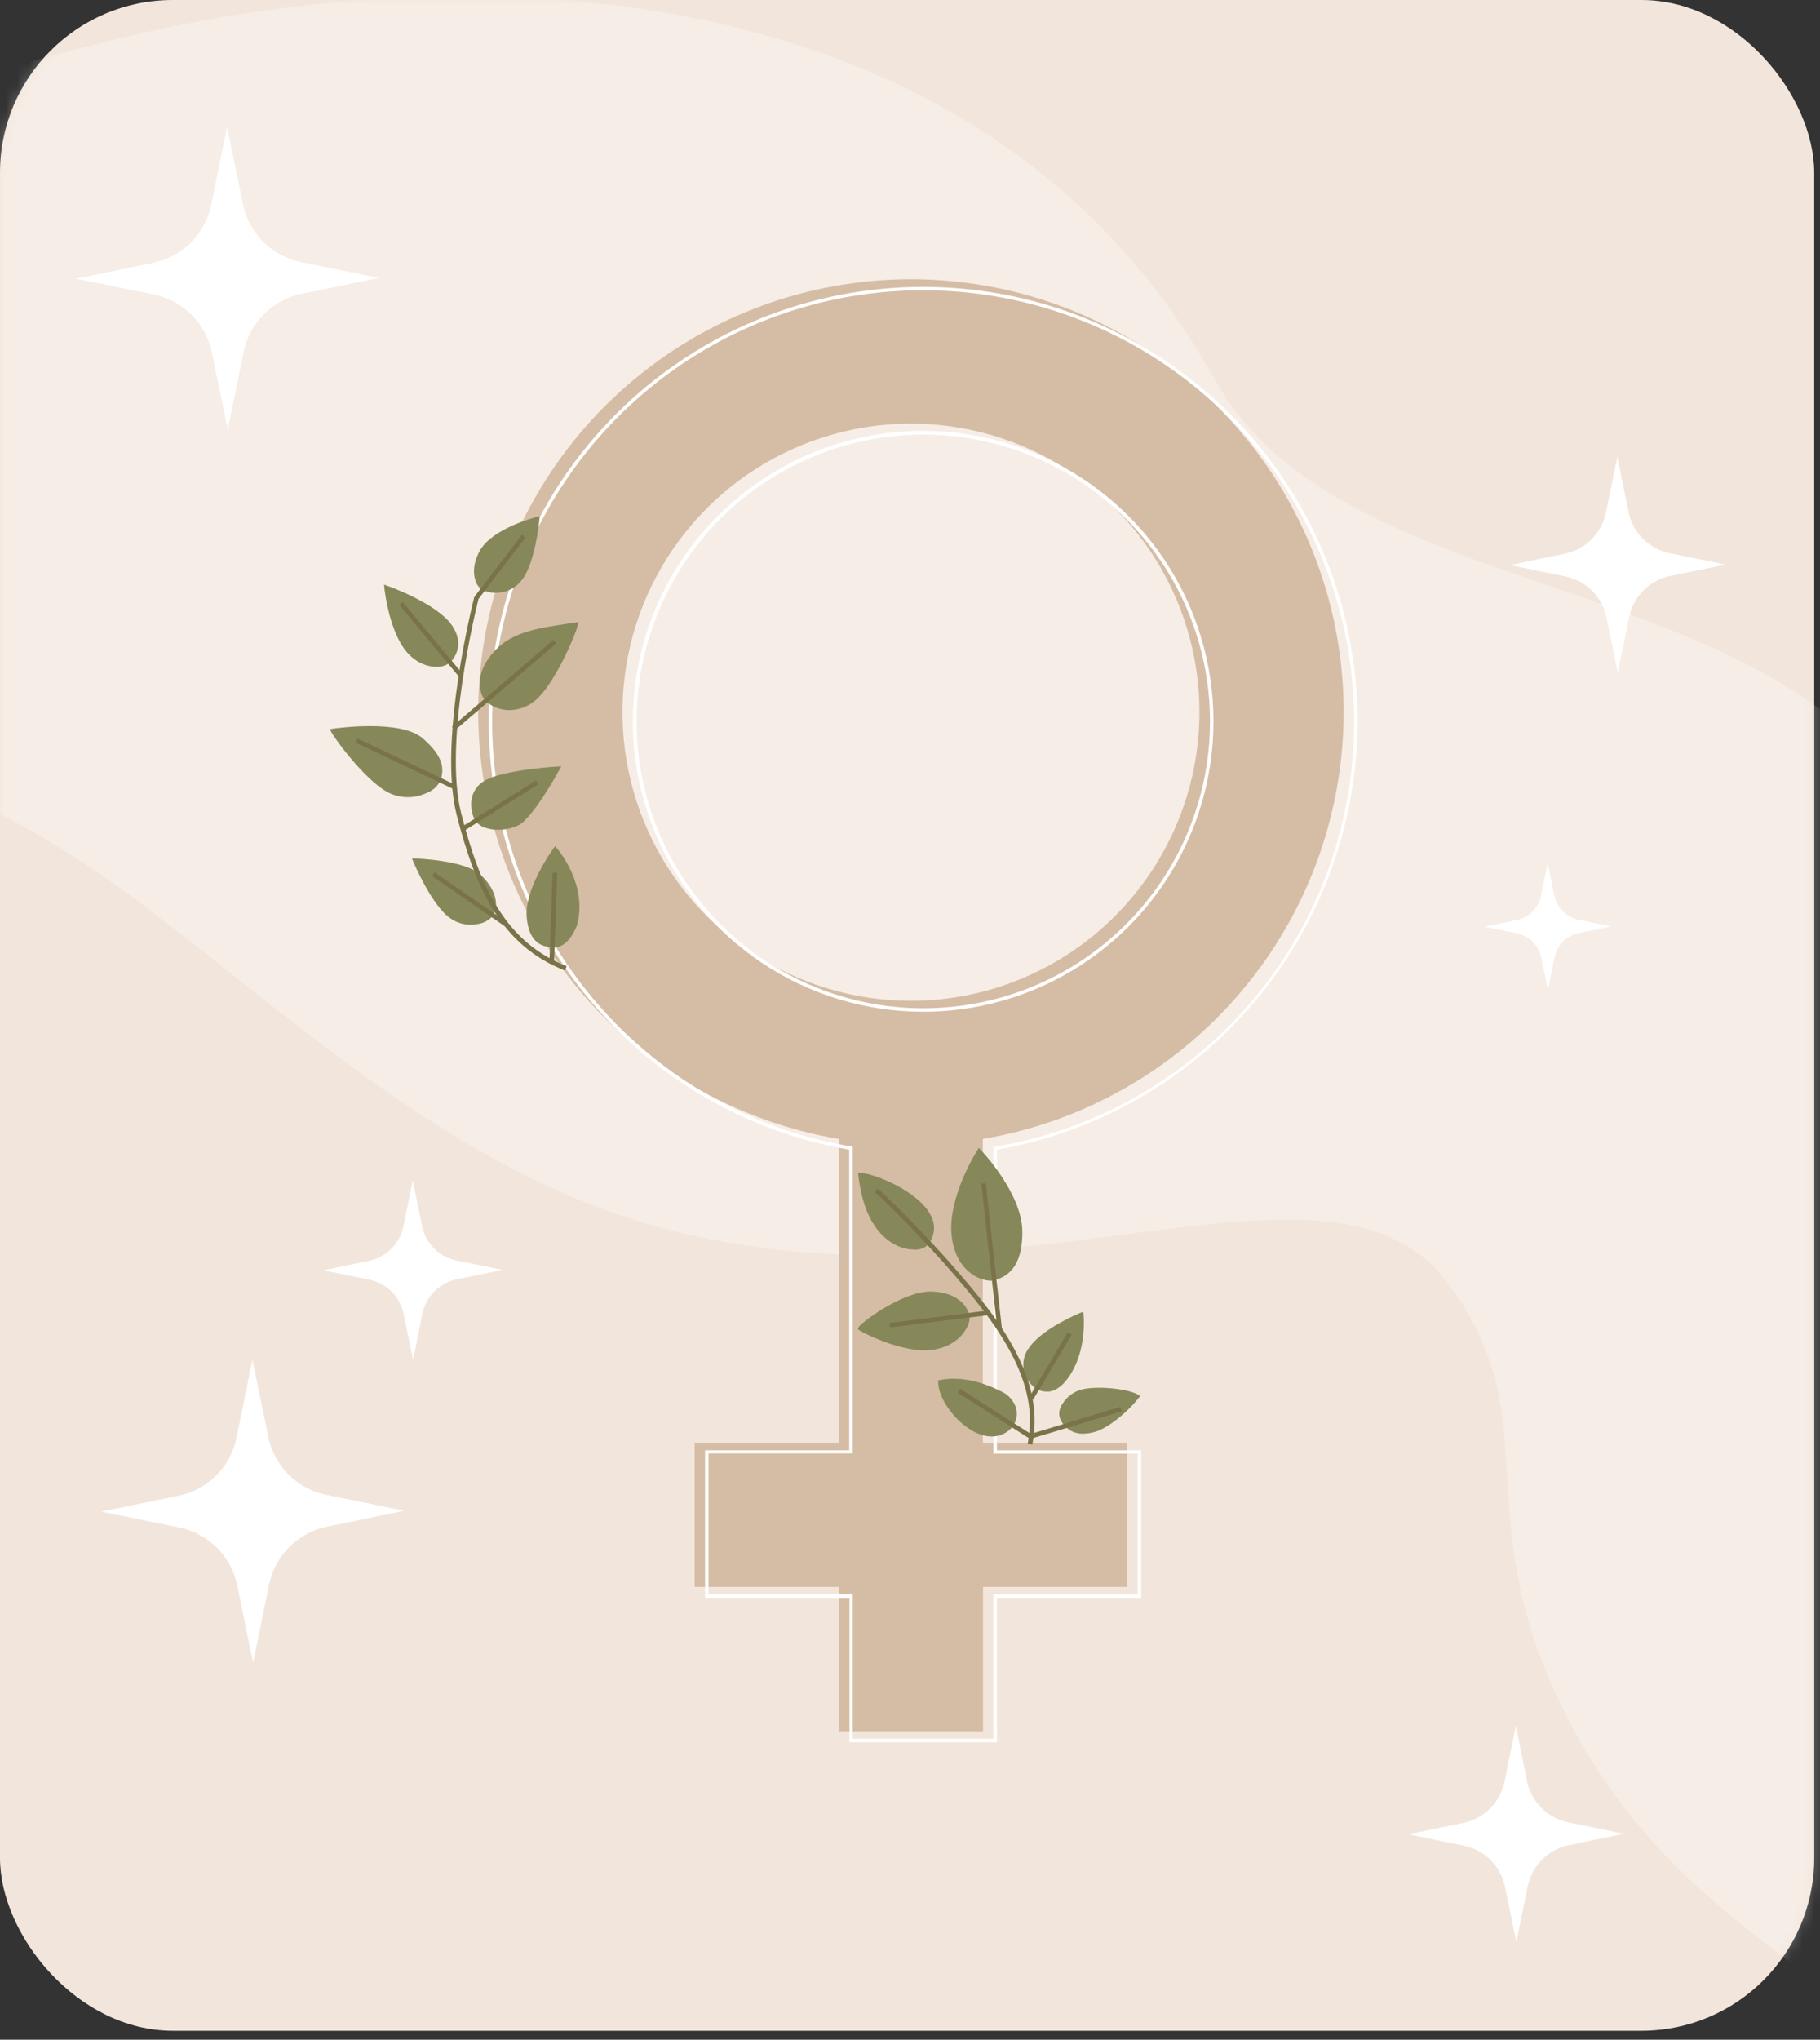 <svg width="158" height="177" viewBox="0 0 158 177" fill="none" xmlns="http://www.w3.org/2000/svg">
<rect x="0" y="0" width="158" height="177" fill="#333333" stroke="none"/>
<rect width="157.497" height="176.221" rx="15" fill="#F2E6DC"/>
<mask id="mask0_1_5063" style="mask-type:alpha" maskUnits="userSpaceOnUse" x="0" y="0" width="158" height="177">
<rect width="157.497" height="176.221" rx="15" fill="#F2E6DC"/>
</mask>
<g mask="url(#mask0_1_5063)">
<path opacity="0.3" d="M143.471 311.272C146.792 315.678 183.308 307.611 194.839 286.933C204.944 268.816 187.988 245.117 192.505 222.646C196.078 204.825 223.125 188.319 221.179 171.878C218.497 149.288 181.659 150.361 171.794 125.02C165.505 108.861 175.136 97.452 169.532 77.844C160.957 47.853 117.673 54.843 105.449 32.918C85.532 -2.796 40.655 -4.5 8.543 3.79C-25.722 12.623 -47.344 22.304 -41.179 42.693C-36.168 59.285 -12.36 62.706 5.311 73.631C20.284 82.886 36.229 100.968 57.751 106.639C88.252 114.676 115.513 97.715 125.69 111.347C134.729 123.446 126.887 131.383 136.224 149.36C147.065 170.236 166.289 172.313 167.564 185.625C168.982 200.404 140.668 205.889 139.706 224.436C138.798 241.815 158.902 243.973 159.761 264.329C160.608 284.46 140.222 306.957 143.471 311.272Z" fill="white"/>
<path d="M35.094 131.1L28.344 129.723C27.102 129.474 25.961 128.865 25.063 127.972C24.164 127.078 23.549 125.94 23.293 124.7L21.916 117.996L20.538 124.745C20.289 125.988 19.679 127.129 18.786 128.027C17.892 128.926 16.754 129.541 15.513 129.796L8.811 131.174L15.561 132.551C16.801 132.803 17.939 133.414 18.835 134.307C19.73 135.201 20.343 136.338 20.598 137.577L21.976 144.281L23.353 137.529C23.603 136.286 24.213 135.145 25.107 134.247C26.001 133.349 27.14 132.733 28.381 132.478L35.094 131.1Z" fill="white"/>
<path d="M43.624 110.198L39.63 109.385C38.894 109.236 38.218 108.874 37.687 108.343C37.157 107.812 36.794 107.136 36.645 106.401L35.828 102.429L35.017 106.428C34.868 107.164 34.505 107.839 33.974 108.37C33.444 108.9 32.768 109.263 32.033 109.413L28.061 110.23L32.06 111.04C32.796 111.19 33.471 111.553 34.002 112.084C34.532 112.614 34.895 113.29 35.045 114.025L35.862 117.995L36.673 113.995C36.822 113.26 37.185 112.585 37.716 112.054C38.247 111.523 38.922 111.16 39.657 111.011L43.624 110.198Z" fill="white"/>
<path d="M32.88 24.121L26.13 22.744C24.89 22.492 23.752 21.881 22.856 20.988C21.96 20.094 21.346 18.957 21.091 17.718L19.713 11.014L18.336 17.766C18.084 19.006 17.473 20.145 16.58 21.04C15.686 21.936 14.549 22.549 13.31 22.803L6.608 24.181L13.358 25.558C14.598 25.809 15.736 26.42 16.632 27.313C17.528 28.206 18.141 29.343 18.395 30.582L19.773 37.286L21.15 30.536C21.402 29.296 22.012 28.157 22.905 27.261C23.798 26.365 24.935 25.752 26.174 25.497L32.88 24.121Z" fill="white"/>
<path d="M131.594 149.789L130.612 154.6C130.433 155.483 129.998 156.295 129.361 156.933C128.724 157.572 127.913 158.009 127.03 158.19L122.253 159.172L127.064 160.153C127.948 160.333 128.76 160.768 129.398 161.405C130.036 162.042 130.473 162.852 130.655 163.735L131.636 168.512L132.618 163.701C132.797 162.818 133.232 162.006 133.869 161.368C134.505 160.73 135.316 160.292 136.199 160.111L140.977 159.129L136.166 158.147C135.281 157.97 134.467 157.535 133.827 156.899C133.187 156.262 132.748 155.451 132.566 154.567L131.594 149.789Z" fill="white"/>
<path d="M134.355 74.894L133.782 77.724C133.676 78.245 133.42 78.723 133.044 79.098C132.669 79.474 132.191 79.73 131.67 79.836L128.862 80.414L131.69 80.988C132.21 81.094 132.688 81.35 133.064 81.726C133.439 82.101 133.696 82.579 133.802 83.1L134.38 85.908L134.953 83.08C135.059 82.56 135.316 82.082 135.691 81.706C136.067 81.331 136.545 81.074 137.065 80.968L139.875 80.39L137.046 79.817C136.525 79.711 136.047 79.454 135.672 79.079C135.296 78.703 135.04 78.225 134.934 77.705L134.355 74.894Z" fill="white"/>
<path d="M140.405 39.65L139.423 44.461C139.244 45.345 138.809 46.157 138.172 46.795C137.535 47.433 136.724 47.87 135.841 48.052L131.064 49.033L135.875 50.015C136.759 50.194 137.57 50.629 138.209 51.266C138.847 51.902 139.284 52.713 139.466 53.596L140.447 58.374L141.429 53.563C141.608 52.679 142.043 51.868 142.68 51.23C143.316 50.591 144.127 50.154 145.01 49.973L149.788 48.991L144.977 48.009C144.092 47.831 143.278 47.397 142.638 46.76C141.998 46.123 141.559 45.312 141.377 44.427L140.405 39.65Z" fill="white"/>
<path d="M116.648 61.807C116.65 54.644 114.604 47.63 110.752 41.592C106.9 35.554 101.401 30.743 94.905 27.726C88.409 24.709 81.186 23.612 74.087 24.565C66.988 25.517 60.31 28.479 54.839 33.102C49.368 37.724 45.332 43.815 43.208 50.655C41.084 57.495 40.959 64.8 42.849 71.709C44.739 78.617 48.565 84.841 53.876 89.648C59.186 94.454 65.76 97.642 72.822 98.835V125.191H60.3V137.709H72.818V150.234H85.34V137.709H97.845V125.191H85.324V98.835C94.075 97.353 102.02 92.823 107.753 86.046C113.486 79.269 116.636 70.683 116.648 61.807V61.807ZM79.083 86.846C74.13 86.846 69.288 85.377 65.169 82.625C61.051 79.874 57.841 75.962 55.946 71.386C54.05 66.81 53.554 61.775 54.521 56.917C55.487 52.059 57.872 47.597 61.374 44.094C64.877 40.592 69.339 38.207 74.197 37.24C79.055 36.274 84.09 36.77 88.666 38.666C93.243 40.561 97.154 43.771 99.906 47.889C102.657 52.008 104.126 56.849 104.126 61.803C104.119 68.443 101.477 74.809 96.781 79.504C92.086 84.199 85.719 86.84 79.079 86.846H79.083Z" fill="#D5BDA5"/>
<path d="M86.548 151.184H73.746V138.658H61.209V125.856H73.726V99.765C66.647 98.543 60.064 95.324 54.752 90.488C49.44 85.651 45.62 79.398 43.742 72.464C41.864 65.529 42.005 58.203 44.15 51.347C46.295 44.49 50.354 38.389 55.849 33.761C61.344 29.134 68.046 26.172 75.168 25.225C82.289 24.278 89.533 25.385 96.046 28.415C102.56 31.446 108.072 36.274 111.935 42.332C115.797 48.389 117.849 55.424 117.848 62.608V62.756C117.798 71.616 114.636 80.177 108.914 86.942C103.191 93.707 95.273 98.246 86.544 99.765V125.856H99.066V138.658H86.544L86.548 151.184ZM74.026 150.884H86.244V138.362H98.766V126.14H86.244V99.509H86.372C95.103 98.058 103.033 93.55 108.745 86.79C114.457 80.029 117.579 71.458 117.552 62.608V62.456C117.525 55.329 115.462 48.358 111.608 42.364C107.753 36.369 102.266 31.601 95.793 28.619C89.32 25.637 82.13 24.566 75.069 25.532C68.008 26.497 61.37 29.46 55.935 34.071C50.501 38.681 46.496 44.748 44.393 51.557C42.29 58.367 42.175 65.635 44.062 72.508C45.95 79.38 49.761 85.57 55.047 90.35C60.334 95.13 66.875 98.301 73.902 99.489H74.026V126.12H61.509V138.342H74.026V150.884ZM80.139 87.795C75.154 87.795 70.282 86.317 66.137 83.548C61.992 80.778 58.762 76.842 56.854 72.237C54.947 67.631 54.448 62.564 55.42 57.675C56.393 52.786 58.793 48.295 62.318 44.77C65.843 41.246 70.333 38.845 75.222 37.873C80.111 36.9 85.179 37.399 89.784 39.307C94.389 41.215 98.326 44.445 101.095 48.59C103.864 52.734 105.343 57.607 105.343 62.592C105.343 69.276 102.687 75.687 97.961 80.413C93.234 85.14 86.823 87.795 80.139 87.795V87.795ZM80.139 37.712C75.217 37.716 70.406 39.178 66.315 41.915C62.223 44.652 59.035 48.541 57.154 53.089C55.273 57.638 54.782 62.642 55.744 67.47C56.706 72.297 59.078 76.731 62.56 80.21C66.042 83.69 70.477 86.059 75.305 87.018C80.133 87.977 85.137 87.483 89.684 85.599C94.232 83.714 98.118 80.524 100.853 76.431C103.587 72.338 105.046 67.526 105.046 62.604C105.039 56.002 102.412 49.672 97.742 45.005C93.072 40.339 86.741 37.716 80.139 37.712V37.712Z" fill="white"/>
<path d="M86.056 110.934C85.588 111.014 83.175 110.486 82.815 107.221C82.455 103.957 85.008 99.932 85.008 99.932C85.008 99.932 88.496 103.597 88.54 106.817C88.584 110.037 87.1 110.754 86.056 110.934Z" fill="#87885A"/>
<path d="M85.948 111.141C85.335 111.095 84.75 110.866 84.268 110.485C83.624 110.001 82.815 109.045 82.615 107.24C82.255 103.944 84.732 99.992 84.84 99.823L84.976 99.607L85.152 99.791C85.296 99.944 88.696 103.552 88.752 106.816C88.788 109.373 87.896 110.817 86.1 111.129C86.05 111.138 85.999 111.142 85.948 111.141V111.141ZM85.044 100.252C84.528 101.14 82.719 104.464 83.019 107.188C83.199 108.845 83.931 109.717 84.512 110.153C84.938 110.507 85.47 110.708 86.024 110.725V110.725C87.596 110.457 88.376 109.125 88.344 106.808C88.304 104.128 85.744 101.052 85.044 100.252Z" fill="#87885A"/>
<path d="M80.355 107.937C79.755 108.629 75.482 108.653 74.718 101.988C76.15 101.988 82.779 104.848 80.355 107.937Z" fill="#87885A"/>
<path d="M79.355 108.437C79.016 108.435 78.678 108.381 78.355 108.277C77.155 107.905 75.043 106.589 74.522 102.013L74.494 101.789H74.722C75.759 101.789 79.771 103.333 80.827 105.509C81.04 105.916 81.124 106.378 81.069 106.834C81.013 107.29 80.82 107.718 80.515 108.061V108.061C80.357 108.198 80.172 108.302 79.973 108.367C79.774 108.431 79.564 108.455 79.355 108.437V108.437ZM74.954 102.209C75.514 106.525 77.595 107.621 78.475 107.897C79.355 108.173 80.023 108.009 80.207 107.809C80.465 107.525 80.628 107.168 80.676 106.787C80.724 106.407 80.654 106.021 80.475 105.681C79.559 103.813 76.171 102.393 74.95 102.209H74.954Z" fill="#87885A"/>
<path d="M74.719 115.269C74.562 115.165 78.415 112.185 80.883 112.273C83.352 112.361 83.936 113.797 83.98 114.333C84.024 114.869 83.308 116.521 81.071 116.926C78.835 117.33 75.258 115.629 74.719 115.269Z" fill="#87885A"/>
<path d="M80.323 117.19C78.058 117.19 75.142 115.794 74.61 115.438L74.482 115.354L74.526 115.19C74.642 114.833 78.427 111.989 80.891 112.073C83.355 112.157 84.115 113.577 84.179 114.313C84.231 114.969 83.427 116.714 81.107 117.114C80.848 117.162 80.586 117.187 80.323 117.19V117.19ZM75.014 115.214C75.922 115.718 79.046 117.086 81.015 116.73C83.187 116.33 83.791 114.729 83.759 114.349C83.707 113.733 83.035 112.553 80.855 112.473C78.838 112.409 75.686 114.593 75.014 115.214V115.214Z" fill="#87885A"/>
<path d="M89.928 120.255C89.36 119.775 88.452 118.59 89.568 117.006C90.684 115.422 93.865 114.13 93.865 114.13C93.865 114.13 94.177 116.93 92.745 119.183C91.464 121.175 90.244 120.503 89.928 120.255Z" fill="#87885A"/>
<path d="M90.841 120.758C90.461 120.757 90.093 120.627 89.796 120.39V120.39C89.535 120.188 89.317 119.936 89.154 119.649C88.992 119.361 88.889 119.044 88.852 118.716C88.815 118.388 88.844 118.056 88.937 117.739C89.031 117.423 89.187 117.128 89.396 116.873C90.537 115.273 93.649 113.977 93.797 113.921L94.041 113.821L94.069 114.085C94.069 114.205 94.373 117.001 92.921 119.286C92.365 120.162 91.749 120.658 91.089 120.758C91.006 120.764 90.923 120.764 90.841 120.758V120.758ZM93.681 114.405C92.913 114.749 90.625 115.845 89.732 117.101C89.552 117.316 89.416 117.564 89.335 117.832C89.253 118.1 89.227 118.382 89.257 118.661C89.287 118.939 89.374 119.209 89.511 119.453C89.648 119.697 89.834 119.911 90.056 120.082V120.082C90.19 120.19 90.345 120.27 90.511 120.315C90.677 120.361 90.85 120.371 91.021 120.346C91.561 120.262 92.085 119.83 92.577 119.053C93.697 117.301 93.717 115.153 93.681 114.405Z" fill="#87885A"/>
<path d="M92.245 123.099C91.845 122.391 92.645 121.131 93.885 120.775C95.125 120.419 97.838 120.683 98.686 121.175C97.429 122.735 95.825 123.815 95.017 124.039C94.209 124.263 93.013 124.487 92.245 123.099Z" fill="#87885A"/>
<path d="M94.005 124.411C93.602 124.417 93.206 124.308 92.864 124.095C92.522 123.882 92.249 123.575 92.077 123.211V123.211C91.994 123.04 91.952 122.853 91.952 122.663C91.952 122.473 91.994 122.286 92.077 122.115C92.242 121.75 92.485 121.426 92.788 121.164C93.091 120.902 93.448 120.709 93.833 120.599C95.069 120.234 97.833 120.471 98.79 121.019L98.994 121.135L98.846 121.319C97.577 122.891 95.957 124.003 95.077 124.247C94.729 124.351 94.368 124.406 94.005 124.411V124.411ZM92.429 123.003C93.077 124.183 94.029 124.107 94.973 123.847C95.645 123.659 97.117 122.735 98.377 121.247C97.409 120.847 95.053 120.643 93.949 120.967C93.623 121.062 93.321 121.227 93.063 121.448C92.805 121.669 92.597 121.943 92.453 122.251C92.394 122.367 92.361 122.494 92.357 122.624C92.353 122.754 92.377 122.883 92.429 123.003V123.003Z" fill="#87885A"/>
<path d="M87.78 123.591C85.66 126.183 81.651 122.187 81.651 119.922C84.292 119.43 86.664 120.863 86.932 120.951C87.2 121.039 88.676 122.115 87.78 123.591Z" fill="#87885A"/>
<path d="M86.08 124.655C85.738 124.651 85.4 124.589 85.08 124.471C83.283 123.827 81.451 121.542 81.451 119.942V119.778L81.615 119.746C83.972 119.306 86.104 120.35 86.816 120.694L87.008 120.782C87.538 121.047 87.951 121.501 88.164 122.054C88.261 122.328 88.294 122.62 88.259 122.908C88.225 123.196 88.124 123.472 87.964 123.715V123.739C87.742 124.027 87.457 124.26 87.13 124.419C86.803 124.577 86.443 124.658 86.08 124.655V124.655ZM81.843 120.09C81.967 121.518 83.627 123.511 85.2 124.071C85.609 124.251 86.067 124.29 86.501 124.182C86.936 124.074 87.322 123.825 87.6 123.475C87.726 123.285 87.807 123.068 87.835 122.841C87.862 122.615 87.837 122.385 87.76 122.17C87.586 121.733 87.265 121.369 86.852 121.142L86.644 121.054C85.976 120.714 84.019 119.754 81.843 120.09Z" fill="#87885A"/>
<path d="M89.62 125.359L89.22 125.283C89.62 123.026 89.656 120.082 86.608 115.457C83.407 110.597 76.362 103.74 75.986 103.488L76.162 103.132C76.482 103.26 83.763 110.377 86.964 115.237C90.096 120.018 90.028 123.158 89.62 125.359Z" fill="#7A7349"/>
<path d="M86.584 115.37C86.26 112.429 85.196 102.824 85.196 102.688H85.596C85.596 102.908 86.508 111.053 86.984 115.33L86.584 115.37Z" fill="#7A7349"/>
<path d="M85.757 113.722L77.231 114.796L77.281 115.193L85.807 114.119L85.757 113.722Z" fill="#7A7349"/>
<path d="M83.356 120.511L83.141 120.848L89.416 124.861L89.632 124.524L83.356 120.511Z" fill="#7A7349"/>
<path d="M92.694 115.609L89.351 121.245L89.695 121.449L93.038 115.814L92.694 115.609Z" fill="#7A7349"/>
<path d="M97.279 122.079L89.386 124.463L89.502 124.847L97.395 122.463L97.279 122.079Z" fill="#7A7349"/>
<path d="M47.839 81.977C47.839 81.977 48.967 82.425 49.867 80.305C50.879 76.877 48.199 73.744 48.199 73.744C48.199 73.744 45.635 77.265 45.931 79.709C46.147 81.797 47.331 81.965 47.839 81.977Z" fill="#87885A"/>
<path d="M48.115 82.218C48.012 82.219 47.909 82.204 47.811 82.174C46.971 82.15 45.938 81.697 45.739 79.729C45.434 77.241 47.939 73.776 48.043 73.628L48.191 73.424L48.359 73.616C48.471 73.748 51.099 76.869 50.067 80.361C49.391 81.961 48.571 82.218 48.115 82.218ZM47.919 81.789C47.967 81.789 48.891 82.114 49.691 80.229C50.491 77.453 48.767 74.825 48.215 74.084C47.675 74.885 45.895 77.685 46.139 79.685C46.275 81.053 46.851 81.757 47.851 81.777L47.919 81.789Z" fill="#87885A"/>
<path d="M42.57 79.449C42.294 79.849 40.63 80.581 39.11 79.449C37.59 78.317 36.069 74.709 36.069 74.709C36.069 74.709 40.186 74.856 41.498 75.989C42.81 77.121 43.194 78.577 42.57 79.449Z" fill="#87885A"/>
<path d="M40.874 80.249C40.193 80.248 39.531 80.023 38.99 79.609C37.445 78.457 35.949 74.937 35.885 74.785L35.765 74.497H36.077C36.249 74.497 40.278 74.661 41.626 75.829C42.974 76.997 43.446 78.565 42.73 79.553C42.36 79.921 41.874 80.15 41.354 80.201C41.195 80.228 41.035 80.245 40.874 80.249V80.249ZM36.385 74.917C36.785 75.797 38.021 78.381 39.23 79.281C39.52 79.505 39.852 79.667 40.207 79.758C40.562 79.849 40.932 79.866 41.294 79.809C41.707 79.77 42.096 79.601 42.406 79.325V79.325C42.99 78.525 42.542 77.149 41.366 76.125C40.33 75.241 37.369 74.981 36.385 74.917Z" fill="#87885A"/>
<path d="M41.346 70.944C41.078 70.376 40.69 68.648 42.362 67.812C44.034 66.976 48.363 66.707 48.363 66.707C48.363 66.707 46.127 70.796 44.906 71.42C43.686 72.044 41.794 71.928 41.346 70.944Z" fill="#87885A"/>
<path d="M43.234 72.003C42.866 72.007 42.5 71.951 42.15 71.835C41.94 71.776 41.745 71.674 41.575 71.537C41.406 71.399 41.267 71.229 41.166 71.035C40.862 70.395 40.474 68.539 42.27 67.639C43.958 66.799 48.191 66.527 48.371 66.519L48.735 66.495L48.559 66.811C48.467 66.983 46.279 70.959 45.018 71.611C44.461 71.876 43.851 72.01 43.234 72.003V72.003ZM48.035 66.935C46.959 67.023 43.794 67.335 42.458 67.991C40.946 68.747 41.258 70.315 41.538 70.855C41.617 71 41.724 71.128 41.854 71.231C41.983 71.334 42.131 71.41 42.29 71.455C43.138 71.707 44.049 71.63 44.842 71.239C45.71 70.791 47.295 68.247 48.027 66.935H48.035Z" fill="#87885A"/>
<path d="M42.27 60.646C42.81 61.275 44.67 61.991 46.327 60.646C47.983 59.302 49.787 54.982 49.963 54.206C46.551 54.73 44.062 54.982 42.45 57.406C41.646 58.646 41.734 60.03 42.27 60.646Z" fill="#87885A"/>
<path d="M44.258 61.619C43.864 61.631 43.471 61.563 43.103 61.42C42.736 61.277 42.401 61.062 42.118 60.786C41.522 60.09 41.422 58.606 42.286 57.326C43.858 54.926 46.182 54.586 49.403 54.098L50.239 53.974L50.159 54.246C49.959 55.114 48.111 59.446 46.455 60.794C45.842 61.318 45.064 61.61 44.258 61.619ZM42.422 60.526C42.862 61.039 44.634 61.783 46.199 60.502C47.623 59.334 49.263 55.702 49.683 54.462L49.463 54.494C46.346 54.966 44.094 55.294 42.618 57.546C41.87 58.654 41.934 59.946 42.422 60.526Z" fill="#87885A"/>
<path d="M28.944 63.447C28.944 63.447 34.669 62.611 36.545 64.219C38.422 65.827 38.306 66.875 38.066 67.651C37.825 68.427 35.921 69.5 34.041 68.724C32.161 67.947 29.332 64.175 28.944 63.447Z" fill="#87885A"/>
<path d="M35.409 69.176C34.914 69.177 34.423 69.081 33.965 68.892C31.965 68.067 29.112 64.191 28.764 63.523L28.636 63.271L28.916 63.231C29.152 63.199 34.753 62.403 36.677 64.051C38.602 65.699 38.533 66.799 38.258 67.691C38.018 68.205 37.587 68.604 37.057 68.803C36.542 69.047 35.979 69.174 35.409 69.176V69.176ZM29.268 63.575C29.988 64.699 32.469 67.827 34.117 68.507C34.564 68.689 35.044 68.776 35.526 68.761C36.008 68.747 36.482 68.632 36.917 68.424C37.34 68.266 37.689 67.959 37.898 67.559C38.062 67.015 38.373 66.003 36.437 64.359C34.869 63.047 30.456 63.447 29.268 63.591V63.575Z" fill="#87885A"/>
<path d="M33.573 51.045C33.573 51.045 34.041 55.605 36.069 57.046C37.83 58.27 38.902 57.406 38.902 57.406C38.902 57.406 40.334 56.206 39.05 54.377C37.766 52.549 33.573 51.045 33.573 51.045Z" fill="#87885A"/>
<path d="M37.873 57.874C37.178 57.848 36.508 57.606 35.957 57.182C33.877 55.714 33.393 51.237 33.373 51.045L33.341 50.729L33.637 50.837C33.813 50.897 37.909 52.369 39.214 54.233C40.586 56.194 39.046 57.518 39.03 57.53C38.691 57.766 38.286 57.887 37.873 57.874V57.874ZM33.813 51.329C33.965 52.385 34.561 55.73 36.185 56.854C37.809 57.978 38.737 57.254 38.778 57.218C38.818 57.182 40.046 56.118 38.886 54.465C37.837 52.989 34.797 51.713 33.813 51.329Z" fill="#87885A"/>
<path d="M41.974 51.045C42.524 51.286 43.139 51.335 43.719 51.183C44.3 51.031 44.813 50.688 45.174 50.209C46.298 48.789 46.639 45.044 46.639 45.044C46.639 45.044 42.89 46.001 41.838 47.877C40.786 49.753 41.69 50.885 41.974 51.045Z" fill="#87885A"/>
<path d="M43.074 51.446C42.661 51.452 42.251 51.367 41.874 51.197C41.565 50.986 41.344 50.669 41.254 50.305C41.094 49.789 41.034 48.933 41.654 47.789C42.73 45.857 46.423 44.901 46.579 44.861L46.855 44.789L46.827 45.073C46.827 45.229 46.451 48.873 45.322 50.305C45.062 50.657 44.723 50.943 44.333 51.141C43.943 51.338 43.512 51.443 43.074 51.446V51.446ZM46.423 45.329C45.543 45.589 42.862 46.497 42.022 47.985C41.454 49.005 41.498 49.745 41.622 50.185C41.681 50.441 41.821 50.669 42.022 50.837V50.837C42.535 51.062 43.11 51.105 43.651 50.96C44.192 50.815 44.667 50.489 44.998 50.037C45.915 48.949 46.311 46.245 46.423 45.337V45.329Z" fill="#87885A"/>
<path d="M49.039 84.217C43.566 82.061 41.326 77.264 39.646 70.724C38.001 64.247 41.134 51.965 41.166 51.845L41.198 51.773L45.302 46.4L45.622 46.644L41.542 51.977C41.35 52.745 38.458 64.431 40.05 70.624C41.698 77.049 43.886 81.749 49.203 83.849L49.039 84.217Z" fill="#7A7349"/>
<path d="M34.968 52.239L34.66 52.495L39.86 58.738L40.168 58.482L34.968 52.239Z" fill="#7A7349"/>
<path d="M48.045 55.527L39.24 63.063L39.5 63.367L48.305 55.831L48.045 55.527Z" fill="#7A7349"/>
<path d="M31.057 64.088L30.886 64.45L39.38 68.478L39.552 68.116L31.057 64.088Z" fill="#7A7349"/>
<path d="M46.522 67.734L39.999 71.801L40.212 72.141L46.734 68.074L46.522 67.734Z" fill="#7A7349"/>
<path d="M43.894 80.425L37.505 76.029L37.733 75.697L44.118 80.097L43.894 80.425Z" fill="#7A7349"/>
<path d="M47.973 75.734L47.702 83.466L48.102 83.48L48.373 75.748L47.973 75.734Z" fill="#7A7349"/>
</g>
</svg>
